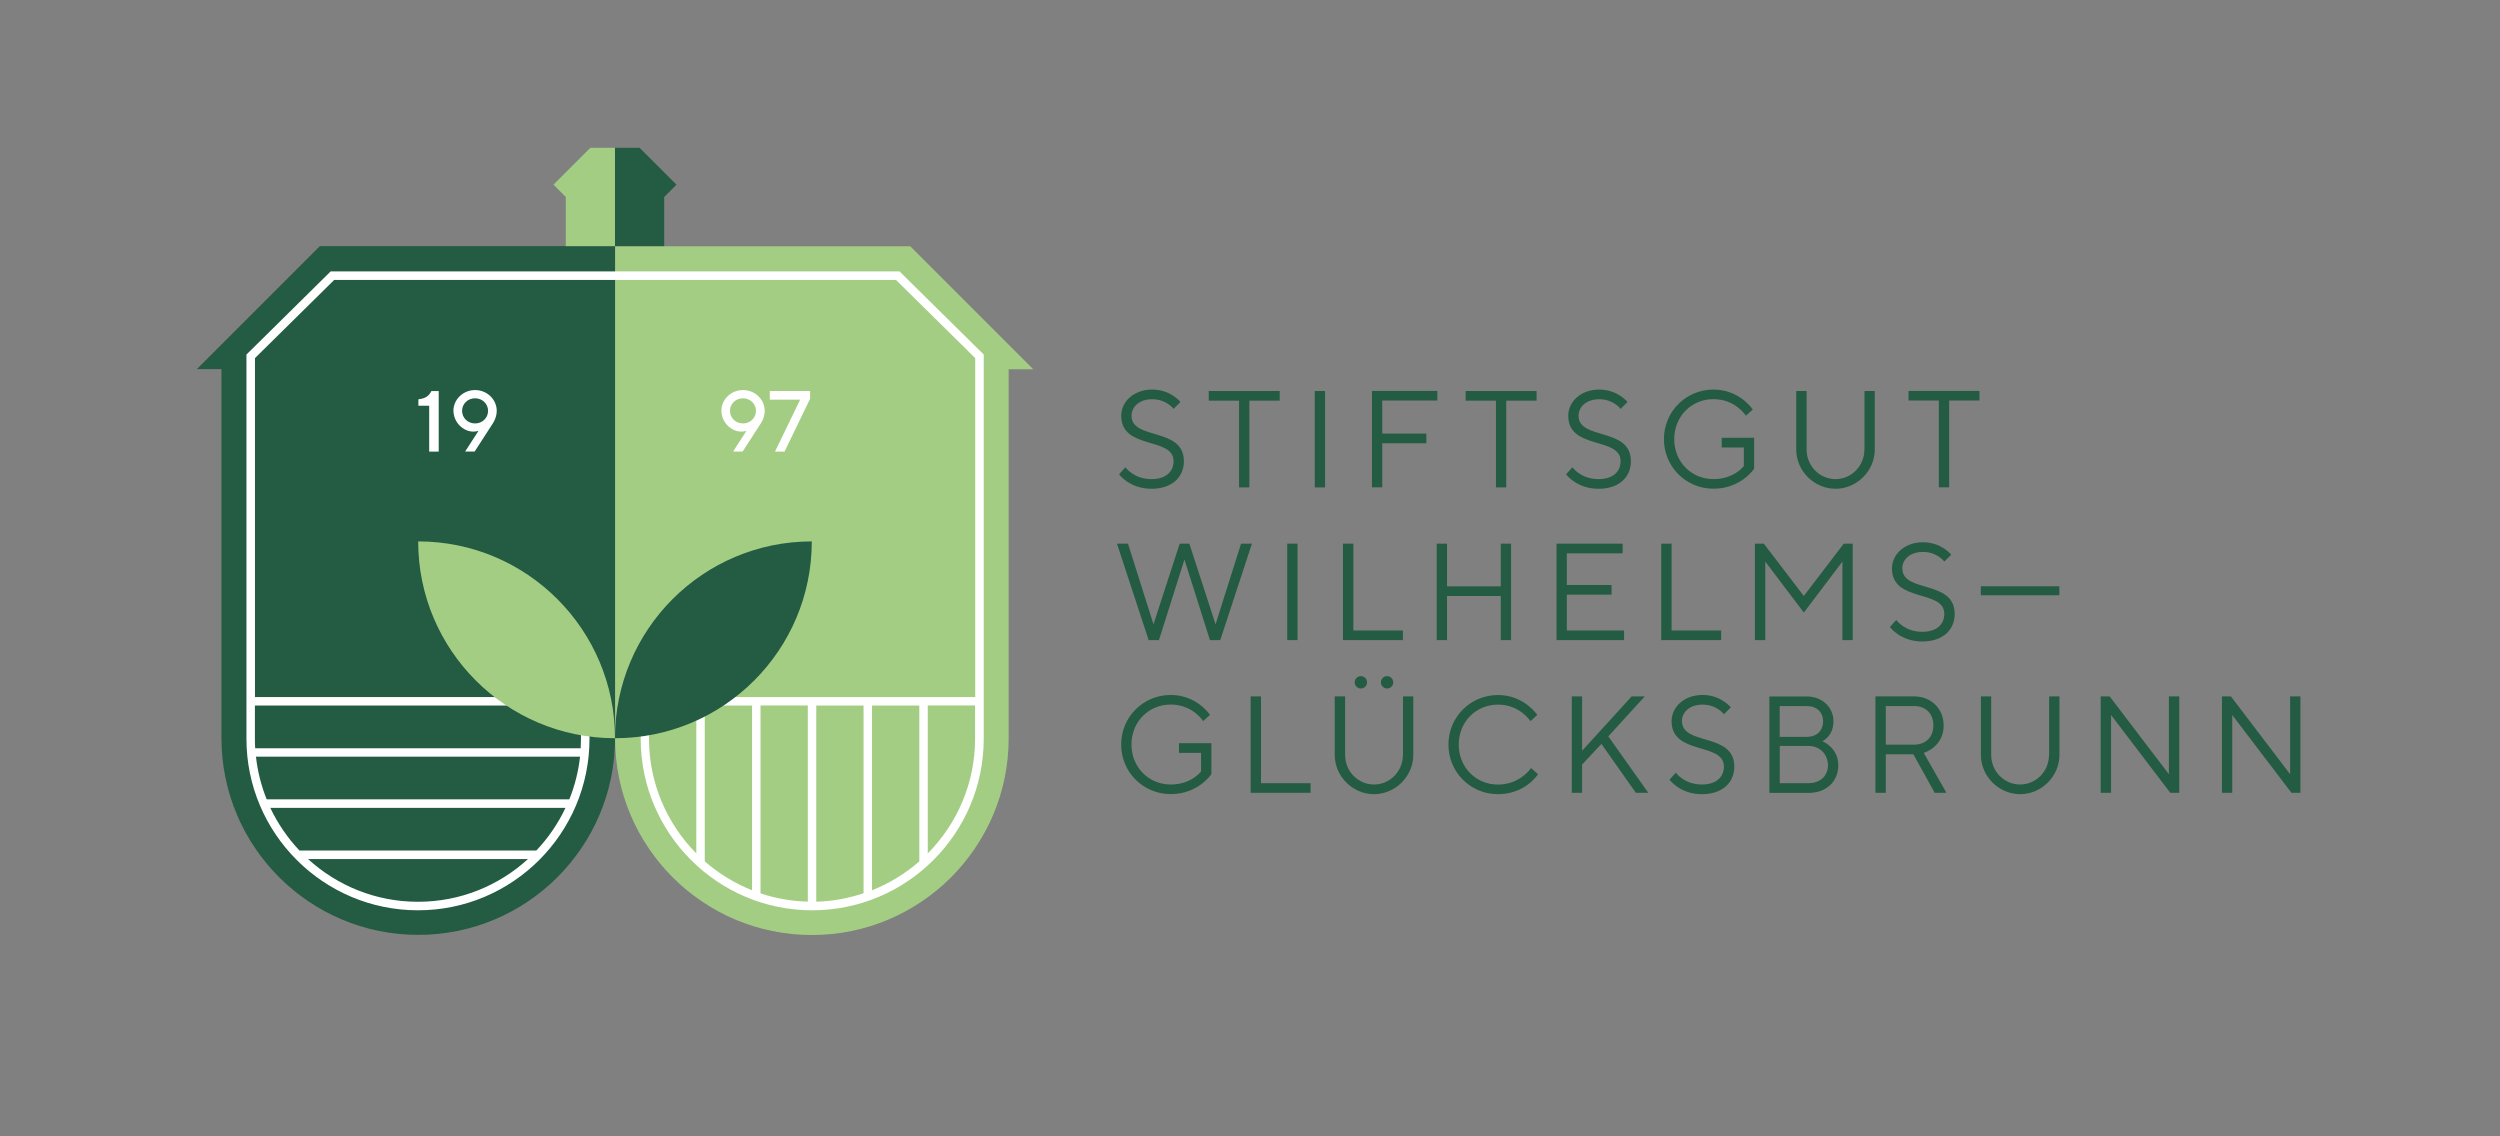 <?xml version="1.0" encoding="UTF-8"?> <svg xmlns="http://www.w3.org/2000/svg" width="352" height="160" viewBox="0 0 352 160" fill="none"><rect x="0" y="0" width="352" height="160" fill="#808080" stroke="none"/><path d="M162.13 67.46C159.61 67.46 158.46 65.79 158.46 65.79L157.57 66.78C157.57 66.78 159.02 68.82 162.13 68.82C165.04 68.82 166.69 67.17 166.69 64.94C166.69 60.09 159.32 62.03 159.32 58.54C159.32 57.32 160.37 56.21 162.23 56.21C164.25 56.21 165.24 57.57 165.24 57.57L166.21 56.6C166.21 56.6 164.83 54.85 162.23 54.85C159.63 54.85 157.87 56.56 157.87 58.54C157.87 63.39 165.24 61.45 165.24 64.94C165.24 66.39 164.17 67.46 162.14 67.46H162.13ZM174.45 68.63H175.91V56.41H180.18V55.05H170.19V56.41H174.46V68.63H174.45ZM185.12 68.63H186.57V55.05H185.12V68.63ZM194.62 56.4H202.38V55.04H193.17V68.62H194.62V62.41H200.83V61.05H194.62V56.39V56.4ZM210.62 68.63H212.08V56.41H216.35V55.05H206.36V56.41H210.63V68.63H210.62ZM225.07 67.46C222.55 67.46 221.4 65.79 221.4 65.79L220.51 66.78C220.51 66.78 221.96 68.82 225.07 68.82C227.98 68.82 229.63 67.17 229.63 64.94C229.63 60.09 222.26 62.03 222.26 58.54C222.26 57.32 223.31 56.21 225.17 56.21C227.19 56.21 228.18 57.57 228.18 57.57L229.15 56.6C229.15 56.6 227.77 54.85 225.17 54.85C222.57 54.85 220.81 56.56 220.81 58.54C220.81 63.39 228.18 61.45 228.18 64.94C228.18 66.39 227.11 67.46 225.08 67.46H225.07ZM242.43 63H245.53V65.62C245.53 65.62 244.17 67.46 241.26 67.46C238.16 67.46 235.73 65.04 235.73 61.83C235.73 58.62 238.16 56.2 241.26 56.2C244.36 56.2 245.82 58.53 245.82 58.53L246.79 57.66C246.79 57.66 244.95 54.85 241.26 54.85C237.38 54.85 234.28 57.95 234.28 61.83C234.28 65.71 237.38 68.81 241.26 68.81C245.14 68.81 246.98 66 246.98 66V61.64H242.42V63H242.43ZM262.51 63.29C262.51 65.62 260.67 67.46 258.44 67.46C256.21 67.46 254.37 65.62 254.37 63.29V55.05H252.91V63.29C252.91 66.3 255.43 68.82 258.44 68.82C261.45 68.82 263.97 66.3 263.97 63.29V55.05H262.52V63.29H262.51ZM268.72 56.4H272.99V68.62H274.44V56.4H278.71V55.04H268.72V56.4ZM174.74 76.55L171.15 87.9L167.46 76.55H166.1L162.41 87.9L158.82 76.55H157.27L161.73 90.13H163.18L166.77 78.78L170.36 90.13H171.81L176.27 76.55H174.72H174.74ZM182.69 76.55H181.24V90.13H182.69V76.55ZM197.53 88.77H190.55V76.55H189.09V90.13H197.53V88.77ZM211.31 90.13H212.76V76.55H211.31V82.56H203.74V76.55H202.29V90.13H203.74V83.92H211.31V90.13ZM228.66 88.77H220.61V83.73H226.91V82.37H220.61V77.91H228.47V76.55H219.16V90.13H228.67V88.77H228.66ZM242.34 88.77H235.36V76.55H233.9V90.13H242.34V88.77ZM253.98 83.92L248.35 76.55H247.09V90.13H248.55V79.07L253.98 86.25L259.41 79.07V90.13H260.86V76.55H259.6L253.97 83.92H253.98ZM267.84 80.04C267.84 78.82 268.89 77.71 270.75 77.71C272.77 77.71 273.76 79.07 273.76 79.07L274.73 78.1C274.73 78.1 273.35 76.35 270.75 76.35C268.15 76.35 266.39 78.06 266.39 80.04C266.39 84.89 273.76 82.95 273.76 86.44C273.76 87.89 272.69 88.96 270.66 88.96C268.14 88.96 266.99 87.29 266.99 87.29L266.1 88.28C266.1 88.28 267.55 90.32 270.66 90.32C273.57 90.32 275.22 88.67 275.22 86.44C275.22 81.59 267.85 83.53 267.85 80.04H267.84ZM166.01 106H169.11V108.62C169.11 108.62 167.75 110.46 164.84 110.46C161.74 110.46 159.31 108.04 159.31 104.83C159.31 101.62 161.73 99.2 164.84 99.2C167.95 99.2 169.4 101.53 169.4 101.53L170.37 100.66C170.37 100.66 168.53 97.85 164.84 97.85C160.96 97.85 157.86 100.95 157.86 104.83C157.86 108.71 160.96 111.81 164.84 111.81C168.72 111.81 170.56 109 170.56 109V104.64H166V106H166.01ZM177.55 98.05H176.09V111.63H184.53V110.27H177.55V98.05ZM197.53 106.29C197.53 108.62 195.69 110.46 193.46 110.46C191.23 110.46 189.39 108.62 189.39 106.29V98.05H187.93V106.29C187.93 109.3 190.45 111.82 193.46 111.82C196.47 111.82 198.99 109.3 198.99 106.29V98.05H197.54V106.29H197.53ZM210.92 110.47C207.82 110.47 205.39 108.05 205.39 104.84C205.39 101.63 207.81 99.21 210.92 99.21C214.03 99.21 215.48 101.54 215.48 101.54L216.45 100.67C216.45 100.67 214.61 97.86 210.92 97.86C207.04 97.86 203.94 100.96 203.94 104.84C203.94 108.72 207.04 111.82 210.92 111.82C214.8 111.82 216.55 109.01 216.55 109.01L215.58 108.14C215.58 108.14 214.03 110.47 210.92 110.47ZM231.58 98.05H229.74L222.76 105.71V98.05H221.31V111.63H222.76V107.65L225.48 104.74L230.33 111.63H232.08L226.45 103.68L231.59 98.05H231.58ZM236.81 101.54C236.81 100.32 237.86 99.21 239.72 99.21C241.74 99.21 242.73 100.57 242.73 100.57L243.7 99.6C243.7 99.6 242.32 97.85 239.72 97.85C237.12 97.85 235.36 99.56 235.36 101.54C235.36 106.39 242.73 104.45 242.73 107.94C242.73 109.39 241.66 110.46 239.63 110.46C237.11 110.46 235.96 108.79 235.96 108.79L235.07 109.78C235.07 109.78 236.52 111.82 239.63 111.82C242.54 111.82 244.19 110.17 244.19 107.94C244.19 103.09 236.82 105.03 236.82 101.54H236.81ZM256.6 104.36C256.6 104.36 258.15 103.68 258.15 101.55C258.15 99.61 256.6 98.06 254.37 98.06H249.13V111.64H254.66C257.18 111.64 258.83 109.99 258.83 107.76C258.83 105.24 256.6 104.37 256.6 104.37V104.36ZM250.58 99.41H254.36C255.81 99.41 256.69 100.28 256.69 101.54C256.69 102.9 255.82 103.75 254.36 103.75H250.58V99.4V99.41ZM254.66 110.27H250.59V105.03H254.66C256.31 105.03 257.38 106.29 257.38 107.75C257.38 109.21 256.31 110.27 254.66 110.27ZM273.66 102.12C273.66 99.79 271.91 98.05 269.49 98.05H264.06V111.63H265.52V106.2H269.4L272.41 111.63H274.06L270.86 106C270.86 106 273.67 105.22 273.67 102.12H273.66ZM265.52 104.84V99.41H269.5C271.15 99.41 272.22 100.48 272.22 102.13C272.22 103.78 271.15 104.85 269.5 104.85H265.52V104.84ZM288.5 106.29C288.5 108.62 286.66 110.46 284.43 110.46C282.2 110.46 280.36 108.62 280.36 106.29V98.05H278.91V106.29C278.91 109.3 281.43 111.82 284.44 111.82C287.45 111.82 289.97 109.3 289.97 106.29V98.05H288.52V106.29H288.5ZM305.38 109.01L297.04 98.05H295.78V111.63H297.24V100.67L305.58 111.63H306.84V98.05H305.38V109.01ZM322.45 98.05V109.01L314.11 98.05H312.85V111.63H314.3V100.67L322.64 111.63H323.9V98.05H322.45ZM278.9 83.81H289.96V82.55H278.9V83.81ZM194.43 96.07C194.43 96.55 194.82 96.94 195.3 96.94C195.78 96.94 196.17 96.55 196.17 96.07C196.17 95.59 195.78 95.2 195.3 95.2C194.82 95.2 194.43 95.59 194.43 96.07ZM190.74 96.07C190.74 96.55 191.13 96.94 191.61 96.94C192.09 96.94 192.48 96.55 192.48 96.07C192.48 95.59 192.09 95.2 191.61 95.2C191.13 95.2 190.74 95.59 190.74 96.07Z" fill="#235B43"></path><path d="M142.01 48.52L128.16 34.67H86.6V103.94C86.6 119.24 99.01 131.65 114.31 131.65C129.61 131.65 142.02 119.24 142.02 103.94V51.99H145.48L142.02 48.53L142.01 48.52Z" fill="#A4CD84"></path><path d="M72.74 34.66H45.03L31.18 48.51L27.72 51.97H31.18V103.92C31.18 119.22 43.59 131.63 58.89 131.63C74.19 131.63 86.6 119.22 86.6 103.92V34.66H72.75H72.74Z" fill="#235B43"></path><path d="M83.13 20.81L79.66 24.27L77.93 26L79.66 27.73V34.66H86.59V27.73V24.27V20.81H83.13Z" fill="#A4CD84"></path><path d="M61.77 55.05V63.59H60.43V57.13H58.91V56.22C60.01 56.1 60.43 55.67 60.74 55.06H61.78L61.77 55.05Z" fill="white"></path><path d="M63.84 57.85C63.84 56.26 65.18 54.92 66.89 54.92C68.6 54.92 69.94 56.26 69.94 57.85C69.94 58.95 69.27 59.8 69.27 59.8L66.83 63.58H65.49L67.38 60.65C67.38 60.65 67.08 60.77 66.65 60.77C65.19 60.77 63.85 59.43 63.85 57.84L63.84 57.85ZM66.89 59.62C67.93 59.62 68.72 58.83 68.72 57.85C68.72 56.87 67.93 56.08 66.89 56.08C65.85 56.08 65.06 56.87 65.06 57.85C65.06 58.83 65.85 59.62 66.89 59.62Z" fill="white"></path><path d="M101.57 57.85C101.57 56.26 102.91 54.92 104.62 54.92C106.33 54.92 107.67 56.26 107.67 57.85C107.67 58.95 107 59.8 107 59.8L104.56 63.58H103.22L105.11 60.65C105.11 60.65 104.8 60.77 104.38 60.77C102.92 60.77 101.58 59.43 101.58 57.84L101.57 57.85ZM104.61 59.62C105.65 59.62 106.44 58.83 106.44 57.85C106.44 56.87 105.65 56.08 104.61 56.08C103.57 56.08 102.78 56.87 102.78 57.85C102.78 58.83 103.57 59.62 104.61 59.62Z" fill="white"></path><path d="M114.06 55.05V56.15L110.46 63.59H109.12L112.66 56.27H108.39V55.05H114.06Z" fill="white"></path><path d="M126.63 38.21H46.56L34.7 49.92V104.02C34.7 117.33 45.53 128.17 58.85 128.17C72.17 128.17 83 117.34 83 104.02V98.15H35.9V50.42L47.06 39.41H126.15L137.31 50.42V98.15H90.21V104.02C90.21 117.33 101.04 128.17 114.36 128.17C127.68 128.17 138.51 117.34 138.51 104.02V49.92L126.65 38.21H126.63ZM58.85 126.97C52.89 126.97 47.46 124.69 43.38 120.96H74.33C70.25 124.69 64.81 126.97 58.86 126.97H58.85ZM75.52 119.76H42.17C40.5 117.99 39.11 115.97 38.06 113.75H79.62C78.57 115.97 77.18 118 75.51 119.76H75.52ZM80.15 112.55H37.55C36.79 110.66 36.27 108.64 36.04 106.54H81.67C81.44 108.64 80.92 110.66 80.16 112.55H80.15ZM81.8 99.34V104.02C81.8 104.47 81.78 104.91 81.76 105.36H35.93C35.9 104.92 35.89 104.47 35.89 104.02V99.34H81.8ZM98.04 120.16C93.93 116.01 91.38 110.3 91.38 104.01V99.33H98.04V120.16ZM105.89 125.35C103.43 124.37 101.19 122.99 99.23 121.28V99.34H105.89V125.35ZM113.74 126.95C111.42 126.89 109.18 126.49 107.08 125.78V99.33H113.74V126.95ZM114.93 99.34H121.59V125.77C119.49 126.47 117.26 126.9 114.93 126.96V99.34ZM129.44 121.28C127.48 122.99 125.24 124.38 122.78 125.35V99.34H129.44V121.28ZM137.29 104.01C137.29 110.3 134.74 116.01 130.63 120.16V99.33H137.29V104.01Z" fill="white"></path><path d="M58.88 76.23C58.88 91.53 71.29 103.94 86.59 103.94C86.59 88.64 74.18 76.23 58.88 76.23Z" fill="#A4CD84"></path><path d="M114.3 76.23C99 76.23 86.59 88.64 86.59 103.94C101.89 103.94 114.3 91.53 114.3 76.23Z" fill="#235B43"></path><path d="M90.05 20.81L93.52 24.27L95.25 26L93.52 27.73V34.66H86.59V27.73V24.27V20.81H90.05Z" fill="#235B43"></path></svg> 